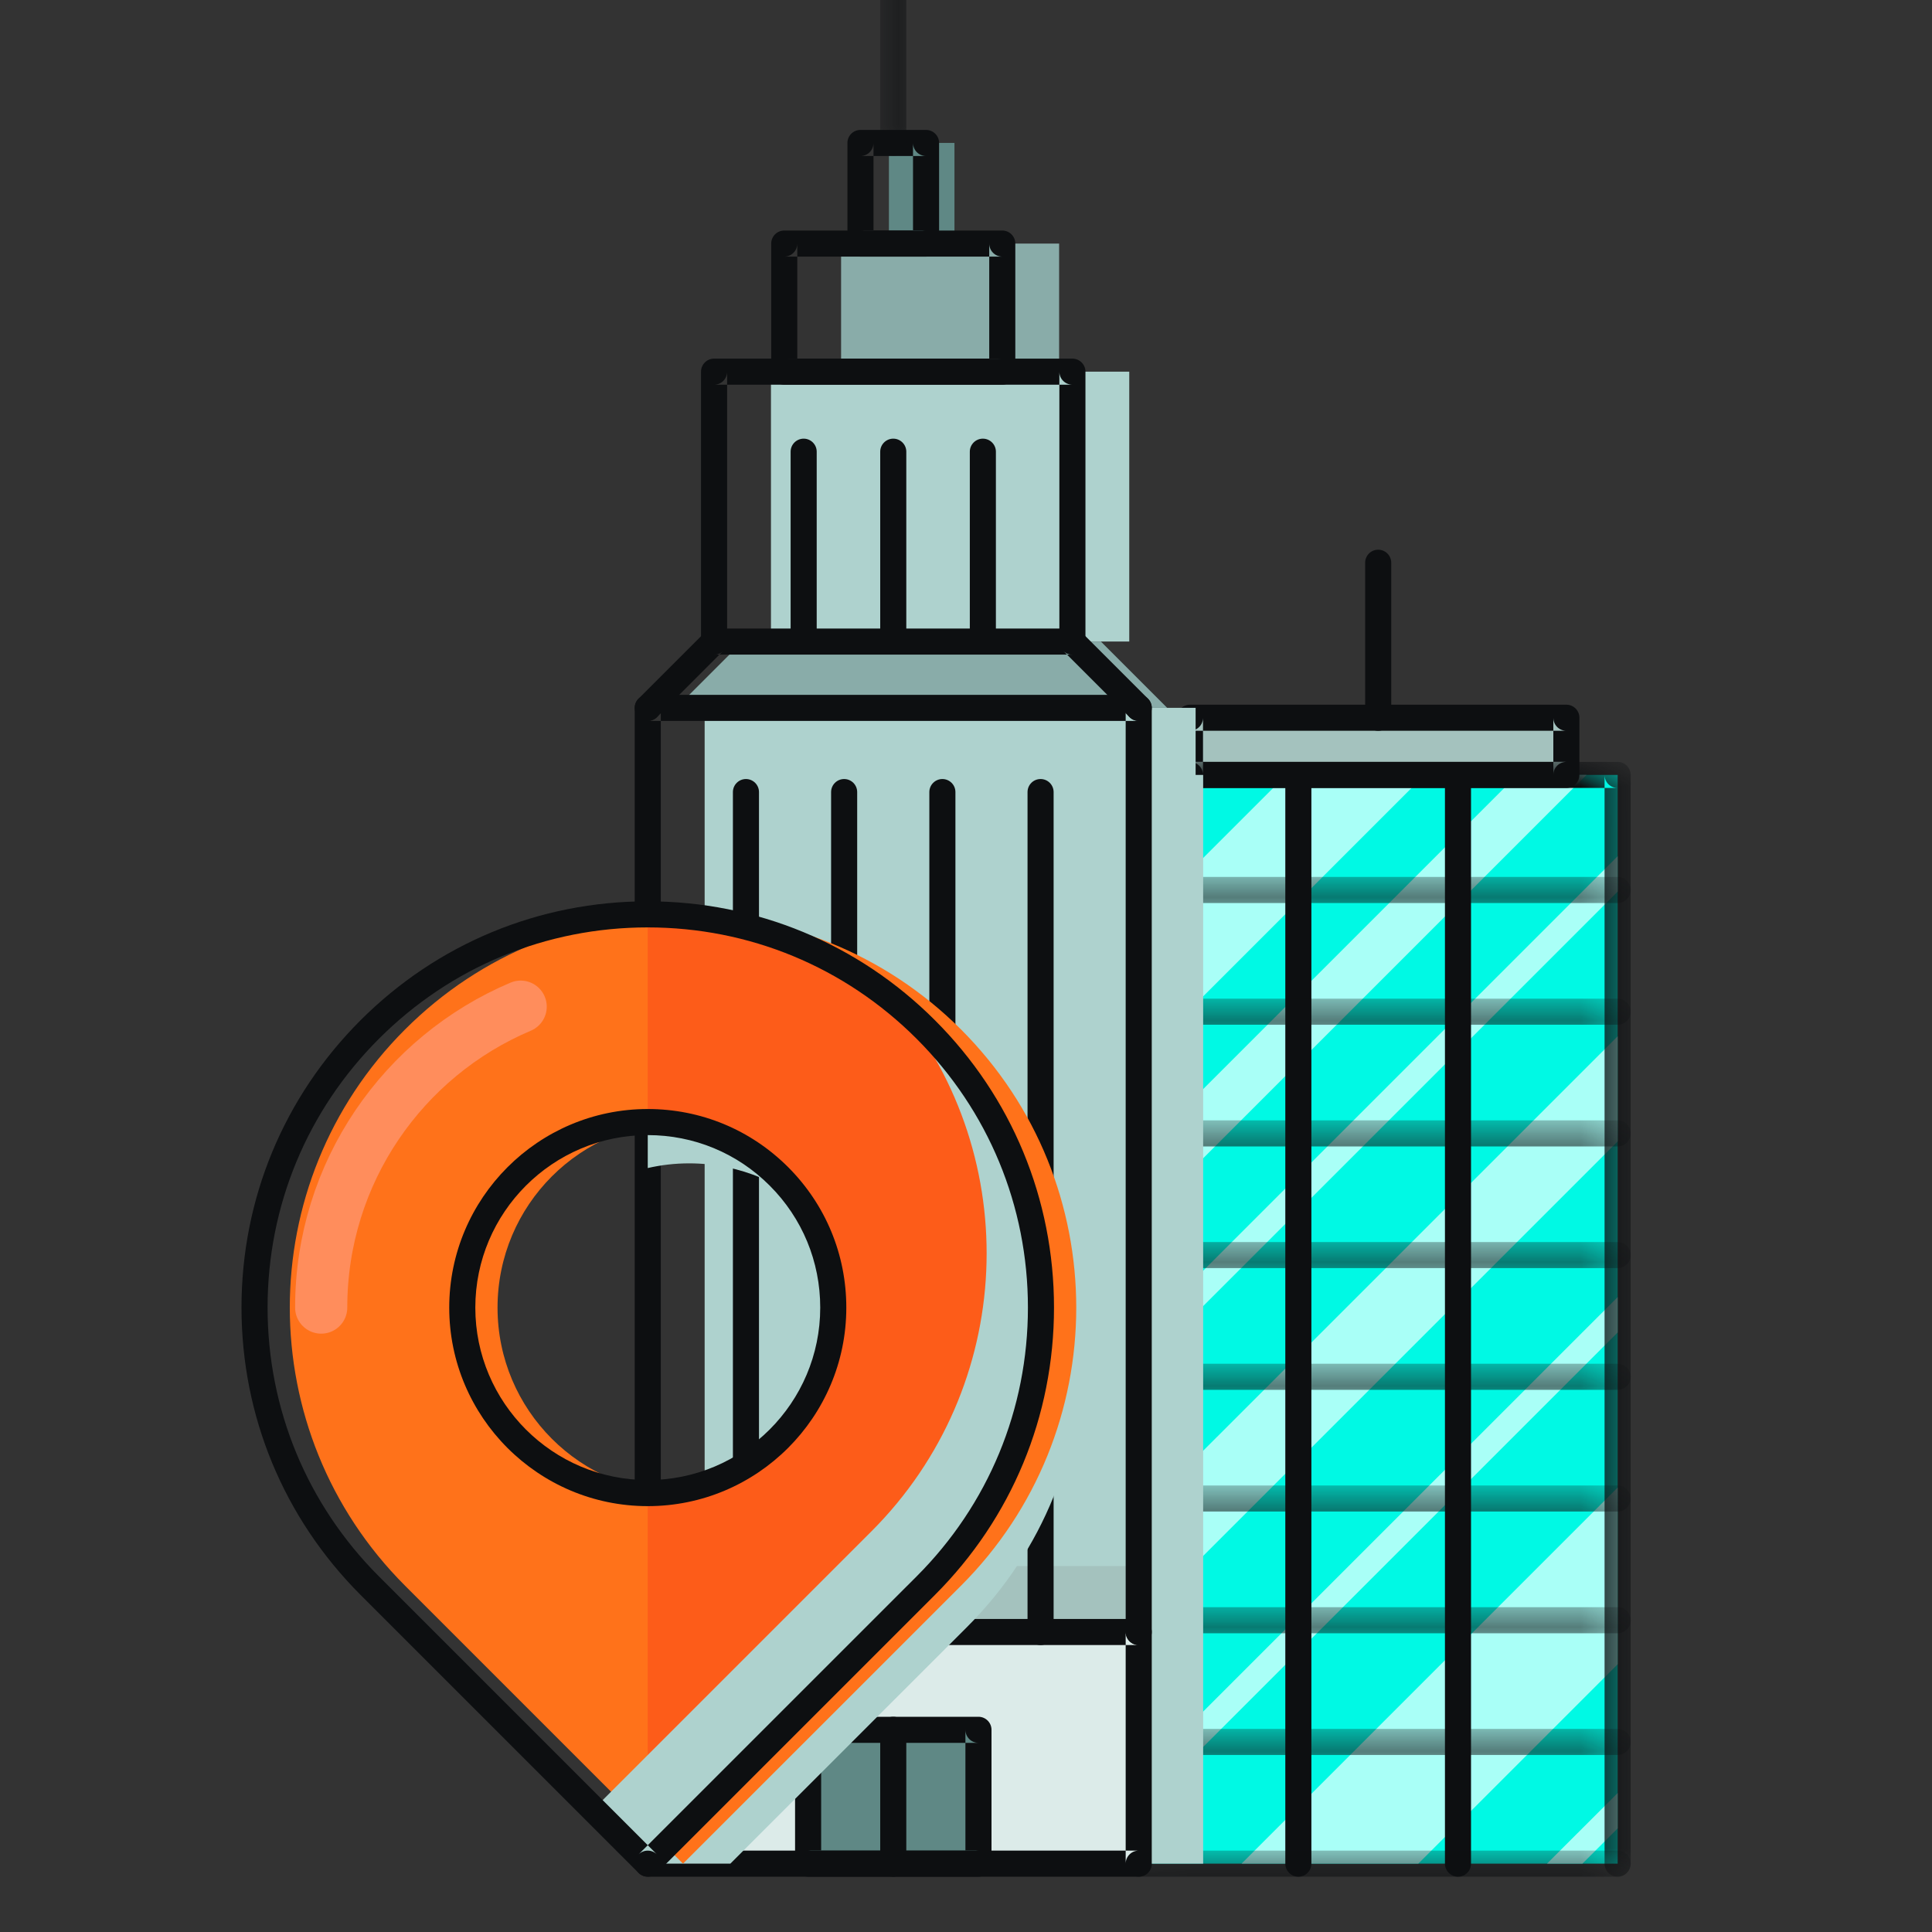 <?xml version="1.0" encoding="UTF-8"?>
<svg width="40px" height="40px" viewBox="0 0 40 40" version="1.1" xmlns="http://www.w3.org/2000/svg" xmlns:xlink="http://www.w3.org/1999/xlink">
    <rect x="0" y="0" width="40" height="40" fill="#333333" stroke="none"/>
    <!-- Generator: Sketch 56.2 (81672) - https://sketch.com -->
    <title>Infraestructuras_40x40</title>
    <desc>Created with Sketch.</desc>
    <defs>
        <polygon id="path-1" points="0.081 0.004 10.536 0.004 10.536 23.085 0.081 23.085"></polygon>
        <polygon id="path-3" points="0.081 0.091 10.536 0.091 10.536 0.631 0.081 0.631"></polygon>
        <polygon id="path-5" points="0.081 0.046 10.536 0.046 10.536 0.586 0.081 0.586"></polygon>
        <polygon id="path-7" points="0.081 0.001 10.536 0.001 10.536 0.541 0.081 0.541"></polygon>
        <polygon id="path-9" points="0.081 0.09 10.536 0.09 10.536 0.63 0.081 0.63"></polygon>
        <polygon id="path-11" points="0.081 0.045 10.536 0.045 10.536 0.585 0.081 0.585"></polygon>
        <polygon id="path-13" points="0.081 0 10.536 0 10.536 0.54 0.081 0.54"></polygon>
        <polygon id="path-15" points="0.081 0.09 10.536 0.09 10.536 0.63 0.081 0.63"></polygon>
        <polygon id="path-17" points="0.081 0.045 10.536 0.045 10.536 0.585 0.081 0.585"></polygon>
        <polygon id="path-19" points="0.081 0 10.536 0 10.536 0.54 0.081 0.54"></polygon>
        <polygon id="path-21" points="0.129 0.05 0.669 0.05 0.669 5.145 0.129 5.145"></polygon>
    </defs>
    <g id="Infraestructuras_40x40" stroke="none" stroke-width="1" fill="none" fill-rule="evenodd">
        <g id="Group-18" transform="translate(7, 13)">
            <g id="Group-17" transform="translate(0.2, 0.163)"></g>
        </g>
        <g id="Group-106" transform="translate(5, -2)">
            <polygon id="Fill-1" fill="#00F9E4" points="18.577 40.585 28.492 40.585 28.492 18.044 18.577 18.044"></polygon>
            <polygon id="Fill-2" fill="#A4C2BE" points="19.637 18.044 27.43 18.044 27.43 16.859 19.637 16.859"></polygon>
            <g id="Group-45" transform="translate(18.225, 13.315)">
                <polygon id="Fill-3" fill="#A4C2BE" points="5.309 4.729 9.205 4.729 9.205 3.545 5.309 3.545"></polygon>
                <path d="M0.351,22.233 L10.267,12.317 L10.267,10.14 L0.351,20.055 L0.351,22.233 Z M0.351,26.188 L10.267,16.272 L10.267,15.54 L0.351,25.455 L0.351,26.188 Z M0.351,16.328 L0.351,17.06 L10.267,7.145 L10.267,6.412 L0.351,16.328 Z M6.139,27.27 L10.267,23.142 L10.267,19.483 L2.48,27.27 L6.139,27.27 Z M9.537,27.27 L10.267,26.54 L10.267,25.808 L8.804,27.27 L9.537,27.27 Z M3.405,4.729 L0.351,7.782 L0.351,10.648 L6.27,4.729 L3.405,4.729 Z M8.19,4.729 L0.351,12.567 L0.351,14 L9.622,4.729 L8.19,4.729 Z" id="Fill-5" fill="#A9FFF7"></path>
                <g id="Group-9" transform="translate(0, 4.455)">
                    <mask id="mask-2" fill="white">
                        <use xlink:href="#path-1"></use>
                    </mask>
                    <g id="Clip-8"></g>
                    <path d="M0.621,22.815 L0.621,0.274 C0.621,0.423 0.501,0.544 0.351,0.544 L10.266,0.544 C10.116,0.544 9.996,0.423 9.996,0.274 L9.996,22.815 C9.996,22.964 10.116,23.085 10.266,23.085 C10.415,23.085 10.536,22.964 10.536,22.815 L10.536,0.274 C10.536,0.125 10.415,0.004 10.266,0.004 L0.351,0.004 C0.202,0.004 0.081,0.125 0.081,0.274 L0.081,22.815 C0.081,22.964 0.202,23.085 0.351,23.085 C0.501,23.085 0.621,22.964 0.621,22.815" id="Fill-7" fill="#0D0F11" mask="url(#mask-2)"></path>
                </g>
                <path d="M1.412,4.999 L9.205,4.999 C9.354,4.999 9.475,4.878 9.475,4.729 L9.475,3.545 C9.475,3.395 9.354,3.275 9.205,3.275 L1.412,3.275 C1.263,3.275 1.142,3.395 1.142,3.545 L1.142,4.729 C1.142,4.878 1.263,4.999 1.412,4.999 M1.412,3.815 L9.205,3.815 C9.056,3.815 8.935,3.694 8.935,3.545 L8.935,4.729 C8.935,4.58 9.056,4.459 9.205,4.459 L1.412,4.459 C1.561,4.459 1.682,4.58 1.682,4.729 L1.682,3.545 C1.682,3.694 1.561,3.815 1.412,3.815" id="Fill-10" fill="#0D0F11"></path>
                <path d="M5.579,3.545 L5.579,0.336 C5.579,0.187 5.458,0.066 5.309,0.066 C5.159,0.066 5.039,0.187 5.039,0.336 L5.039,3.545 C5.039,3.694 5.159,3.815 5.309,3.815 C5.458,3.815 5.579,3.694 5.579,3.545" id="Fill-12" fill="#0D0F11"></path>
                <path d="M3.386,4.784 L3.386,27.27 C3.386,27.419 3.507,27.54 3.656,27.54 C3.805,27.54 3.926,27.419 3.926,27.27 L3.926,4.784 C3.926,4.635 3.805,4.514 3.656,4.514 C3.507,4.514 3.386,4.635 3.386,4.784" id="Fill-14" fill="#0D0F11"></path>
                <path d="M6.691,4.784 L6.691,27.27 C6.691,27.419 6.812,27.54 6.961,27.54 C7.11,27.54 7.231,27.419 7.231,27.27 L7.231,4.784 C7.231,4.635 7.11,4.514 6.961,4.514 C6.812,4.514 6.691,4.635 6.691,4.784" id="Fill-16" fill="#0D0F11"></path>
                <g id="Group-20" transform="translate(0, 6.75)">
                    <mask id="mask-4" fill="white">
                        <use xlink:href="#path-3"></use>
                    </mask>
                    <g id="Clip-19"></g>
                    <path d="M0.351,0.631 L10.266,0.631 C10.415,0.631 10.536,0.51 10.536,0.361 C10.536,0.212 10.415,0.091 10.266,0.091 L0.351,0.091 C0.202,0.091 0.081,0.212 0.081,0.361 C0.081,0.51 0.202,0.631 0.351,0.631" id="Fill-18" fill="#0D0F11" mask="url(#mask-4)"></path>
                </g>
                <g id="Group-23" transform="translate(0, 9.315)">
                    <mask id="mask-6" fill="white">
                        <use xlink:href="#path-5"></use>
                    </mask>
                    <g id="Clip-22"></g>
                    <path d="M0.351,0.586 L10.266,0.586 C10.415,0.586 10.536,0.465 10.536,0.316 C10.536,0.167 10.415,0.046 10.266,0.046 L0.351,0.046 C0.202,0.046 0.081,0.167 0.081,0.316 C0.081,0.465 0.202,0.586 0.351,0.586" id="Fill-21" fill="#0D0F11" mask="url(#mask-6)"></path>
                </g>
                <g id="Group-26" transform="translate(0, 11.88)">
                    <mask id="mask-8" fill="white">
                        <use xlink:href="#path-7"></use>
                    </mask>
                    <g id="Clip-25"></g>
                    <path d="M0.351,0.541 L10.266,0.541 C10.415,0.541 10.536,0.42 10.536,0.271 C10.536,0.121 10.415,0.001 10.266,0.001 L0.351,0.001 C0.202,0.001 0.081,0.121 0.081,0.271 C0.081,0.42 0.202,0.541 0.351,0.541" id="Fill-24" fill="#0D0F11" mask="url(#mask-8)"></path>
                </g>
                <g id="Group-29" transform="translate(0, 14.31)">
                    <mask id="mask-10" fill="white">
                        <use xlink:href="#path-9"></use>
                    </mask>
                    <g id="Clip-28"></g>
                    <path d="M0.351,0.63 L10.266,0.63 C10.415,0.63 10.536,0.509 10.536,0.36 C10.536,0.211 10.415,0.09 10.266,0.09 L0.351,0.09 C0.202,0.09 0.081,0.211 0.081,0.36 C0.081,0.509 0.202,0.63 0.351,0.63" id="Fill-27" fill="#0D0F11" mask="url(#mask-10)"></path>
                </g>
                <g id="Group-32" transform="translate(0, 16.875)">
                    <mask id="mask-12" fill="white">
                        <use xlink:href="#path-11"></use>
                    </mask>
                    <g id="Clip-31"></g>
                    <path d="M0.351,0.585 L10.266,0.585 C10.415,0.585 10.536,0.464 10.536,0.315 C10.536,0.166 10.415,0.045 10.266,0.045 L0.351,0.045 C0.202,0.045 0.081,0.166 0.081,0.315 C0.081,0.464 0.202,0.585 0.351,0.585" id="Fill-30" fill="#0D0F11" mask="url(#mask-12)"></path>
                </g>
                <g id="Group-35" transform="translate(0, 19.44)">
                    <mask id="mask-14" fill="white">
                        <use xlink:href="#path-13"></use>
                    </mask>
                    <g id="Clip-34"></g>
                    <path d="M0.351,0.54 L10.266,0.54 C10.415,0.54 10.536,0.419 10.536,0.27 C10.536,0.121 10.415,0 10.266,0 L0.351,0 C0.202,0 0.081,0.121 0.081,0.27 C0.081,0.419 0.202,0.54 0.351,0.54" id="Fill-33" fill="#0D0F11" mask="url(#mask-14)"></path>
                </g>
                <g id="Group-38" transform="translate(0, 21.87)">
                    <mask id="mask-16" fill="white">
                        <use xlink:href="#path-15"></use>
                    </mask>
                    <g id="Clip-37"></g>
                    <path d="M0.351,0.63 L10.266,0.63 C10.415,0.63 10.536,0.509 10.536,0.36 C10.536,0.211 10.415,0.09 10.266,0.09 L0.351,0.09 C0.202,0.09 0.081,0.211 0.081,0.36 C0.081,0.509 0.202,0.63 0.351,0.63" id="Fill-36" fill="#0D0F11" mask="url(#mask-16)"></path>
                </g>
                <g id="Group-41" transform="translate(0, 24.435)">
                    <mask id="mask-18" fill="white">
                        <use xlink:href="#path-17"></use>
                    </mask>
                    <g id="Clip-40"></g>
                    <path d="M0.351,0.585 L10.266,0.585 C10.415,0.585 10.536,0.464 10.536,0.315 C10.536,0.166 10.415,0.045 10.266,0.045 L0.351,0.045 C0.202,0.045 0.081,0.166 0.081,0.315 C0.081,0.464 0.202,0.585 0.351,0.585" id="Fill-39" fill="#0D0F11" mask="url(#mask-18)"></path>
                </g>
                <g id="Group-44" transform="translate(0, 27)">
                    <mask id="mask-20" fill="white">
                        <use xlink:href="#path-19"></use>
                    </mask>
                    <g id="Clip-43"></g>
                    <path d="M0.351,0.54 L10.266,0.54 C10.415,0.54 10.536,0.419 10.536,0.27 C10.536,0.121 10.415,0 10.266,0 L0.351,0 C0.202,0 0.081,0.121 0.081,0.27 C0.081,0.419 0.202,0.54 0.351,0.54" id="Fill-42" fill="#0D0F11" mask="url(#mask-20)"></path>
                </g>
            </g>
            <polygon id="Fill-46" fill="#AED2CE" style="mix-blend-mode: multiply;" points="18.577 40.585 19.91 40.585 19.91 18.044 18.577 18.044"></polygon>
            <polygon id="Fill-48" fill="#AED2CE" points="10.962 15.282 18.38 15.282 18.38 9.695 10.962 9.695"></polygon>
            <polygon id="Fill-49" fill="#AED2CE" points="9.589 35.789 19.754 35.789 19.754 16.655 9.589 16.655"></polygon>
            <polygon id="Fill-50" fill="#89ACA9" points="10.373 15.282 9 16.655 19.165 16.655 17.792 15.282"></polygon>
            <polygon id="Fill-51" fill="#DCEBE9" points="8.411 40.585 18.554 40.585 18.554 35.789 8.411 35.789"></polygon>
            <polygon id="Fill-52" fill="#5F8885" points="11.729 40.574 15.249 40.574 15.249 37.827 11.729 37.827"></polygon>
            <polygon id="Fill-53" fill="#A4C2BE" points="8.412 35.789 18.577 35.789 18.577 34.423 8.412 34.423"></polygon>
            <polygon id="Fill-55" fill="#89ACA9" points="12.414 9.695 16.928 9.695 16.928 7.043 12.414 7.043"></polygon>
            <polygon id="Fill-56" fill="#5F8885" points="13.404 7.043 14.761 7.043 14.761 4.959 13.404 4.959"></polygon>
            <g id="Group-90" transform="translate(8.1, 0.085)">
                <path d="M10.746,35.704 L10.746,16.571 C10.746,16.422 10.626,16.301 10.476,16.301 L0.311,16.301 C0.162,16.301 0.041,16.422 0.041,16.571 L0.041,35.704 C0.041,35.853 0.162,35.974 0.311,35.974 C0.461,35.974 0.581,35.853 0.581,35.704 L0.581,16.571 C0.581,16.72 0.461,16.841 0.311,16.841 L10.476,16.841 C10.327,16.841 10.206,16.72 10.206,16.571 L10.206,35.704 C10.206,35.853 10.327,35.974 10.476,35.974 C10.626,35.974 10.746,35.853 10.746,35.704" id="Fill-57" fill="#0D0F11"></path>
                <path d="M2.614,35.704 L2.614,18.314 C2.614,18.165 2.493,18.044 2.344,18.044 C2.195,18.044 2.074,18.165 2.074,18.314 L2.074,35.704 C2.074,35.853 2.195,35.974 2.344,35.974 C2.493,35.974 2.614,35.853 2.614,35.704" id="Fill-59" fill="#0D0F11"></path>
                <path d="M4.647,35.704 L4.647,18.314 C4.647,18.165 4.526,18.044 4.377,18.044 C4.228,18.044 4.107,18.165 4.107,18.314 L4.107,35.704 C4.107,35.853 4.228,35.974 4.377,35.974 C4.526,35.974 4.647,35.853 4.647,35.704" id="Fill-61" fill="#0D0F11"></path>
                <path d="M6.681,35.704 L6.681,18.314 C6.681,18.165 6.56,18.044 6.411,18.044 C6.262,18.044 6.141,18.165 6.141,18.314 L6.141,35.704 C6.141,35.853 6.262,35.974 6.411,35.974 C6.56,35.974 6.681,35.853 6.681,35.704" id="Fill-63" fill="#0D0F11"></path>
                <path d="M8.714,35.704 L8.714,18.314 C8.714,18.165 8.593,18.044 8.444,18.044 C8.294,18.044 8.174,18.165 8.174,18.314 L8.174,35.704 C8.174,35.853 8.294,35.974 8.444,35.974 C8.593,35.974 8.714,35.853 8.714,35.704" id="Fill-65" fill="#0D0F11"></path>
                <path d="M0.502,16.762 L1.875,15.388 C1.825,15.439 1.756,15.468 1.684,15.468 L9.103,15.468 C9.032,15.468 8.963,15.439 8.912,15.388 L10.286,16.762 C10.391,16.867 10.562,16.867 10.667,16.762 C10.773,16.656 10.773,16.485 10.667,16.38 L9.294,15.007 C9.244,14.956 9.175,14.928 9.103,14.928 L1.684,14.928 C1.613,14.928 1.544,14.956 1.494,15.007 L0.121,16.38 C0.015,16.485 0.015,16.656 0.121,16.762 C0.226,16.867 0.397,16.867 0.502,16.762" id="Fill-67" fill="#0D0F11"></path>
                <path d="M9.373,15.197 L9.373,9.61 C9.373,9.461 9.252,9.34 9.103,9.34 L1.684,9.34 C1.535,9.34 1.414,9.461 1.414,9.61 L1.414,15.197 C1.414,15.346 1.535,15.467 1.684,15.467 C1.834,15.467 1.954,15.346 1.954,15.197 L1.954,9.61 C1.954,9.759 1.834,9.88 1.684,9.88 L9.103,9.88 C8.954,9.88 8.833,9.759 8.833,9.61 L8.833,15.197 C8.833,15.346 8.954,15.467 9.103,15.467 C9.252,15.467 9.373,15.346 9.373,15.197" id="Fill-69" fill="#0D0F11"></path>
                <path d="M3.137,9.88 L7.651,9.88 C7.8,9.88 7.921,9.759 7.921,9.61 L7.921,6.958 C7.921,6.809 7.8,6.688 7.651,6.688 L3.137,6.688 C2.988,6.688 2.867,6.809 2.867,6.958 L2.867,9.61 C2.867,9.759 2.988,9.88 3.137,9.88 M3.137,7.228 L7.651,7.228 C7.502,7.228 7.381,7.107 7.381,6.958 L7.381,9.61 C7.381,9.461 7.502,9.34 7.651,9.34 L3.137,9.34 C3.286,9.34 3.407,9.461 3.407,9.61 L3.407,6.958 C3.407,7.107 3.286,7.228 3.137,7.228" id="Fill-71" fill="#0D0F11"></path>
                <path d="M4.715,7.228 L6.073,7.228 C6.222,7.228 6.343,7.107 6.343,6.958 L6.343,4.875 C6.343,4.725 6.222,4.605 6.073,4.605 L4.715,4.605 C4.566,4.605 4.445,4.725 4.445,4.875 L4.445,6.958 C4.445,7.107 4.566,7.228 4.715,7.228 M4.715,5.145 L6.073,5.145 C5.924,5.145 5.803,5.024 5.803,4.875 L5.803,6.958 C5.803,6.809 5.924,6.688 6.073,6.688 L4.715,6.688 C4.864,6.688 4.985,6.809 4.985,6.958 L4.985,4.875 C4.985,5.024 4.864,5.145 4.715,5.145" id="Fill-73" fill="#0D0F11"></path>
                <g id="Group-77" transform="translate(4.995, 0)">
                    <mask id="mask-22" fill="white">
                        <use xlink:href="#path-21"></use>
                    </mask>
                    <g id="Clip-76"></g>
                    <path d="M0.669,4.875 L0.669,0.32 C0.669,0.171 0.548,0.05 0.399,0.05 C0.25,0.05 0.129,0.171 0.129,0.32 L0.129,4.875 C0.129,5.024 0.25,5.145 0.399,5.145 C0.548,5.145 0.669,5.024 0.669,4.875" id="Fill-75" fill="#0D0F11" mask="url(#mask-22)"></path>
                </g>
                <path d="M3.809,15.197 L3.809,11.267 C3.809,11.118 3.688,10.997 3.539,10.997 C3.39,10.997 3.269,11.118 3.269,11.267 L3.269,15.197 C3.269,15.346 3.39,15.467 3.539,15.467 C3.688,15.467 3.809,15.346 3.809,15.197" id="Fill-78" fill="#0D0F11"></path>
                <path d="M5.664,15.197 L5.664,11.267 C5.664,11.118 5.543,10.997 5.394,10.997 C5.245,10.997 5.124,11.118 5.124,11.267 L5.124,15.197 C5.124,15.346 5.245,15.467 5.394,15.467 C5.543,15.467 5.664,15.346 5.664,15.197" id="Fill-80" fill="#0D0F11"></path>
                <path d="M7.519,15.197 L7.519,11.267 C7.519,11.118 7.398,10.997 7.249,10.997 C7.1,10.997 6.979,11.118 6.979,11.267 L6.979,15.197 C6.979,15.346 7.1,15.467 7.249,15.467 C7.398,15.467 7.519,15.346 7.519,15.197" id="Fill-82" fill="#0D0F11"></path>
                <path d="M0.312,35.974 L10.476,35.974 C10.327,35.974 10.206,35.853 10.206,35.704 L10.206,40.5 C10.206,40.351 10.327,40.23 10.476,40.23 L0.312,40.23 C0.461,40.23 0.582,40.351 0.582,40.5 L0.582,35.704 C0.582,35.853 0.461,35.974 0.312,35.974 M0.312,40.77 L10.476,40.77 C10.626,40.77 10.746,40.649 10.746,40.5 L10.746,35.704 C10.746,35.555 10.626,35.434 10.476,35.434 L0.312,35.434 C0.163,35.434 0.042,35.555 0.042,35.704 L0.042,40.5 C0.042,40.649 0.163,40.77 0.312,40.77" id="Fill-84" fill="#0D0F11"></path>
                <path d="M3.631,40.77 L7.158,40.77 C7.307,40.77 7.428,40.649 7.428,40.5 L7.428,37.729 C7.428,37.58 7.307,37.459 7.158,37.459 L3.631,37.459 C3.481,37.459 3.361,37.58 3.361,37.729 L3.361,40.5 C3.361,40.649 3.481,40.77 3.631,40.77 M3.631,37.999 L7.158,37.999 C7.009,37.999 6.888,37.878 6.888,37.729 L6.888,40.5 C6.888,40.351 7.009,40.23 7.158,40.23 L3.631,40.23 C3.78,40.23 3.901,40.351 3.901,40.5 L3.901,37.729 C3.901,37.878 3.78,37.999 3.631,37.999" id="Fill-86" fill="#0D0F11"></path>
                <path d="M5.124,37.729 L5.124,40.5 C5.124,40.649 5.245,40.77 5.394,40.77 C5.543,40.77 5.664,40.649 5.664,40.5 L5.664,37.729 C5.664,37.58 5.543,37.459 5.394,37.459 C5.245,37.459 5.124,37.58 5.124,37.729" id="Fill-88" fill="#0D0F11"></path>
            </g>
            <g id="Group-105" transform="translate(0, 20.605)">
                <path d="M8.411,1.227 L8.411,5.578 C8.687,5.515 8.972,5.481 9.266,5.481 C11.387,5.481 13.107,7.2 13.107,9.323 C13.107,11.443 11.387,13.163 9.266,13.163 C8.972,13.163 8.687,13.129 8.411,13.066 L8.411,19.98 L10.121,19.98 L15.023,15.079 C18.203,11.899 18.202,6.745 15.023,3.565 C13.215,1.758 10.77,0.98 8.411,1.227" id="Fill-91" fill="#AED2CE" style="mix-blend-mode: multiply;"></path>
                <path d="M9.141,12.308 C7.02,12.308 5.301,10.588 5.301,8.468 C5.301,6.345 7.02,4.626 9.141,4.626 C11.263,4.626 12.982,6.345 12.982,8.468 C12.982,10.588 11.263,12.308 9.141,12.308 M14.898,2.71 C11.718,-0.468 6.564,-0.47 3.385,2.71 C0.205,5.888 0.205,11.044 3.385,14.224 L9.141,19.98 L14.898,14.224 C18.078,11.044 18.077,5.89 14.898,2.71" id="Fill-93" fill="#FF721A"></path>
                <path d="M8.411,0.326 L8.411,4.626 C10.533,4.626 12.252,6.345 12.252,8.468 C12.252,10.588 10.533,12.308 8.411,12.308 L8.411,19.98 L14.168,14.224 C17.348,11.044 17.347,5.89 14.168,2.71 C12.578,1.121 10.495,0.326 8.411,0.326" id="Fill-95" fill="#FD5C19"></path>
                <path d="M14.168,2.71 C13.978,2.521 13.781,2.343 13.578,2.176 C16.21,5.374 16.033,10.109 13.043,13.099 L7.287,18.855 L2.653,14.222 C2.654,14.223 2.654,14.223 2.655,14.224 L8.411,19.98 L14.168,14.224 C17.348,11.044 17.347,5.89 14.168,2.71" id="Fill-97" fill="#AED2CE" style="mix-blend-mode: multiply;"></path>
                <path d="M1.65,8.467 C1.65,5.666 3.353,3.263 5.78,2.237" id="Stroke-99" stroke="#FF8D5C" stroke-width="1.08" stroke-linecap="round" stroke-line="round"></path>
                <path d="M2.846,2.901 C4.331,1.415 6.307,0.596 8.409,0.596 C10.512,0.596 12.489,1.414 13.977,2.901 C15.464,4.388 16.282,6.365 16.282,8.467 C16.282,10.57 15.464,12.546 13.977,14.033 L8.22,19.789 C8.326,19.684 8.497,19.684 8.602,19.789 L2.846,14.033 C1.358,12.545 0.54,10.568 0.54,8.465 C0.54,6.363 1.359,4.387 2.846,2.901 M2.464,14.415 L8.22,20.171 C8.326,20.276 8.497,20.276 8.602,20.171 L14.358,14.415 C15.947,12.826 16.822,10.714 16.822,8.467 C16.822,6.221 15.948,4.108 14.358,2.519 C12.769,0.93 10.656,0.056 8.409,0.056 C6.163,0.056 4.052,0.931 2.464,2.519 C0.875,4.107 0,6.218 1.33594596e-05,8.465 C-0,10.712 0.875,12.825 2.464,14.415" id="Fill-101" fill="#0D0F11"></path>
                <path d="M8.411,12.578 C10.678,12.578 12.522,10.734 12.522,8.468 C12.522,7.369 12.094,6.337 11.318,5.56 C10.542,4.784 9.509,4.356 8.411,4.356 C6.145,4.356 4.301,6.201 4.301,8.468 C4.301,10.734 6.145,12.578 8.411,12.578 M4.841,8.468 C4.841,6.498 6.443,4.896 8.411,4.896 C9.365,4.896 10.262,5.267 10.936,5.942 C11.61,6.616 11.982,7.513 11.982,8.468 C11.982,10.437 10.38,12.038 8.411,12.038 C6.443,12.038 4.841,10.437 4.841,8.468" id="Fill-103" fill="#0D0F11"></path>
            </g>
        </g>
    </g>
</svg>